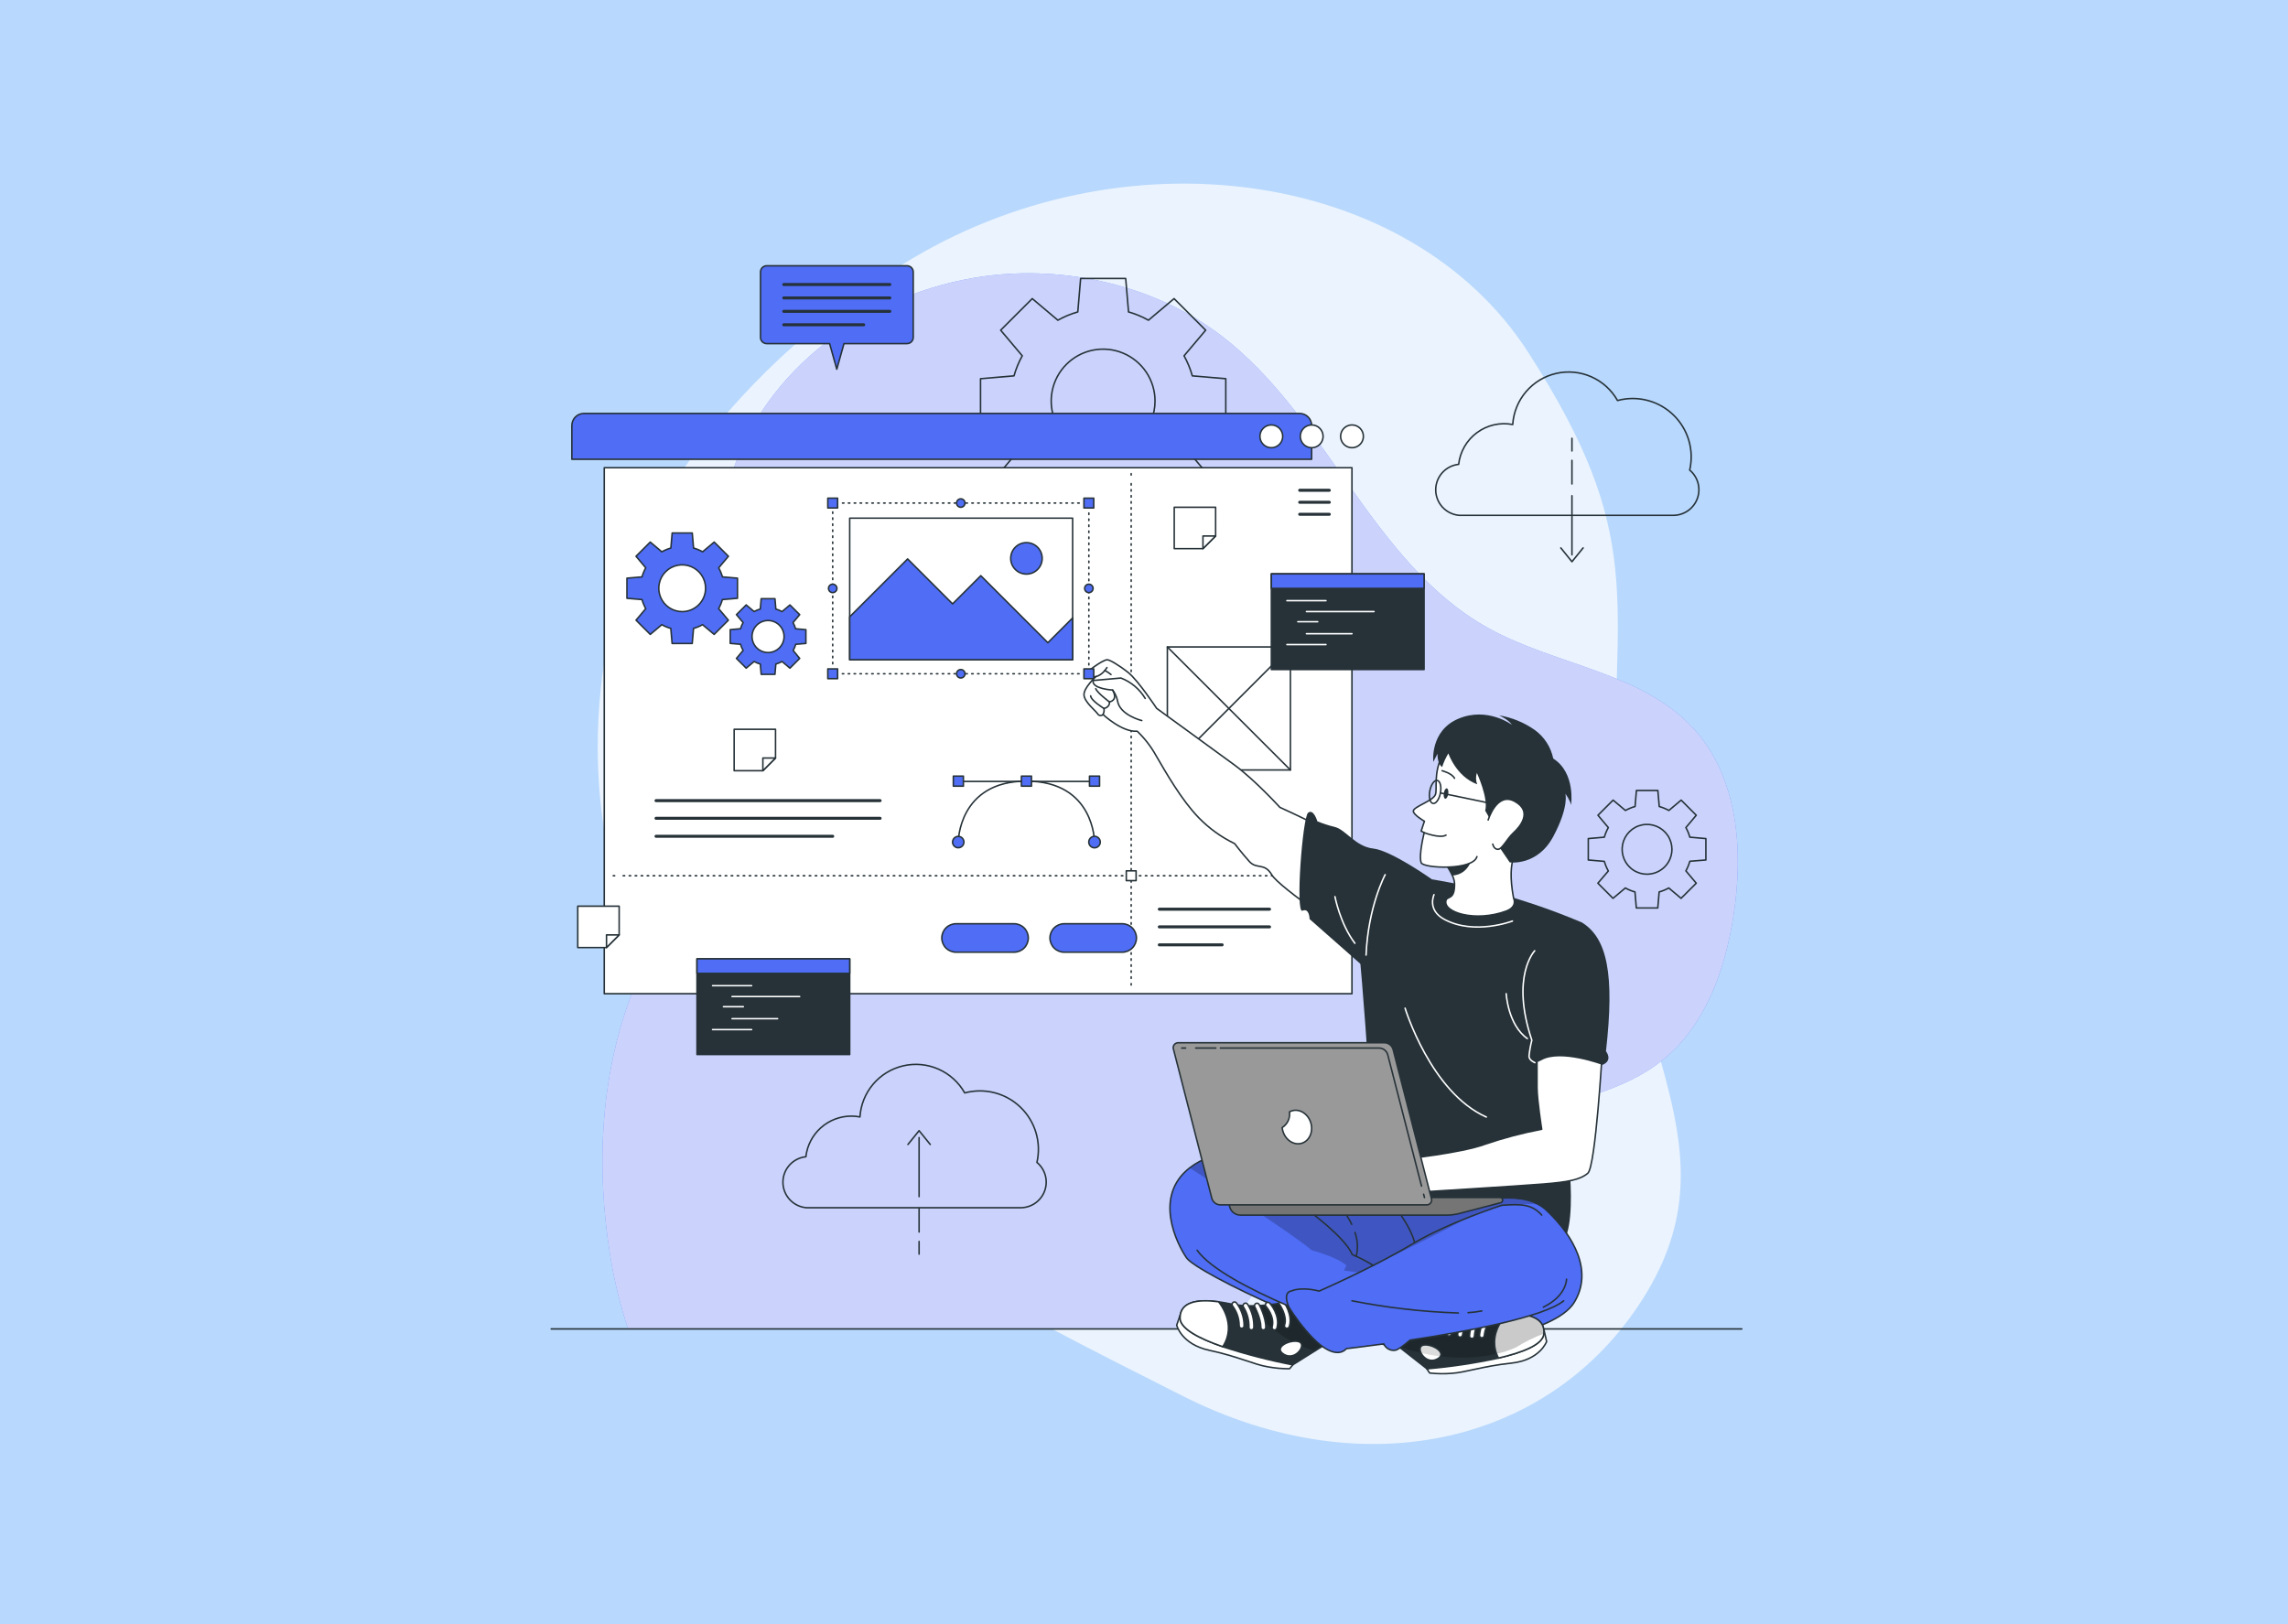<svg width="1521" height="1080" viewBox="0 0 1521 1080" fill="none" xmlns="http://www.w3.org/2000/svg">
<rect width="1521" height="1080" fill="#B8D8FD"/>
<path opacity="0.7" d="M415.523 383.134C415.523 383.134 362.775 519.358 436.903 656.528C511.032 793.698 663.716 866.162 785.92 928.125C908.125 990.088 1035.02 959.911 1095.32 858.424C1155.62 756.937 1072.92 684.492 1072.8 539.773C1072.69 395.054 1094.47 356.741 1016.04 234.48C937.621 112.219 745.375 85.144 599.993 175.828C454.612 266.512 415.523 383.134 415.523 383.134Z" fill="white"/>
<path d="M417.548 883.701H817.119C818.728 881.128 820.355 878.555 822.02 876.038C865.006 810.613 933.837 763.956 1009.01 742.066C1042.68 732.265 1079.16 726.438 1106.22 704.112C1134.07 681.162 1146.86 644.533 1152.38 608.869C1159.1 565.693 1155.47 517.277 1126.16 484.867C1091.74 446.819 1034.08 442.543 989.235 417.607C912.06 374.658 882.147 276.861 811.935 223.279C767.568 189.431 707.705 176.32 654.048 183.736C578.008 194.275 506.472 245.226 484.998 319.96C478.824 341.727 476.62 364.427 478.489 386.975C481.914 431.532 491.506 476.656 482.462 520.418C472.492 568.645 441.122 609.342 422.373 654.92C399.025 711.68 395.884 775.251 405.78 835.758C408.428 852.025 412.363 868.056 417.548 883.701Z" fill="#4F6DF5"/>
<path opacity="0.7" d="M417.548 883.701H817.119C818.728 881.128 820.355 878.555 822.02 876.038C865.006 810.613 933.837 763.956 1009.01 742.066C1042.68 732.265 1079.16 726.438 1106.22 704.112C1134.07 681.162 1146.86 644.533 1152.38 608.869C1159.1 565.693 1155.47 517.277 1126.16 484.867C1091.74 446.819 1034.08 442.543 989.235 417.607C912.06 374.658 882.147 276.861 811.935 223.279C767.568 189.431 707.705 176.32 654.048 183.736C578.008 194.275 506.472 245.226 484.998 319.96C478.824 341.727 476.62 364.427 478.489 386.975C481.914 431.532 491.506 476.656 482.462 520.418C472.492 568.645 441.122 609.342 422.373 654.92C399.025 711.68 395.884 775.251 405.78 835.758C408.428 852.025 412.363 868.056 417.548 883.701Z" fill="white"/>
<path d="M366.445 883.701H1157.91" stroke="#263238" stroke-linecap="round" stroke-linejoin="round"/>
<path d="M814.868 281.534V251.829L792.618 249.937C791.317 245.292 789.475 240.815 787.131 236.599L801.491 219.571L780.49 198.57L763.462 212.93C759.281 210.576 754.835 208.728 750.218 207.424L748.326 185.174H718.376L716.484 207.424C711.866 208.728 707.421 210.576 703.24 212.93L686.212 198.57L665.21 219.571L679.571 236.599C677.226 240.815 675.385 245.292 674.084 249.937L651.834 251.829V281.534L674.084 283.426C675.392 288.039 677.233 292.484 679.571 296.67L665.21 313.698L686.212 334.699L703.24 320.339C707.421 322.692 711.866 324.541 716.484 325.845L718.376 348.094H748.08L749.972 325.845C754.62 324.542 759.097 322.694 763.311 320.339L780.339 334.699L801.34 313.698L786.98 296.67C789.317 292.484 791.159 288.039 792.466 283.426L814.868 281.534ZM733.322 301.192C726.497 301.192 719.825 299.168 714.15 295.376C708.475 291.584 704.051 286.194 701.439 279.888C698.827 273.582 698.144 266.643 699.475 259.949C700.807 253.255 704.094 247.106 708.92 242.279C713.746 237.453 719.896 234.166 726.59 232.835C733.284 231.503 740.223 232.187 746.529 234.799C752.835 237.411 758.224 241.834 762.017 247.509C765.809 253.184 767.832 259.856 767.832 266.682C767.83 271.219 766.933 275.712 765.193 279.903C763.453 284.093 760.905 287.9 757.692 291.105C754.48 294.31 750.668 296.851 746.473 298.582C742.279 300.312 737.784 301.199 733.247 301.192H733.322Z" stroke="#263238" stroke-linecap="round" stroke-linejoin="round"/>
<path d="M1134.03 571.861V557.633L1123.36 556.706C1122.73 554.481 1121.85 552.335 1120.73 550.311L1127.62 542.119L1117.59 532.054L1109.41 538.94C1107.39 537.813 1105.25 536.93 1103.02 536.311L1102.09 525.64H1087.85L1086.94 536.311C1084.71 536.927 1082.56 537.81 1080.54 538.94L1072.35 532.054L1062.28 542.119L1069.17 550.311C1068.04 552.33 1067.15 554.477 1066.52 556.706L1055.85 557.633V571.861L1066.52 572.788C1067.15 575.017 1068.04 577.164 1069.17 579.183L1062.23 587.3L1072.29 597.365L1080.49 590.478C1082.5 591.609 1084.65 592.492 1086.88 593.108L1087.79 603.779H1102.04L1102.96 593.108C1105.19 592.489 1107.34 591.606 1109.36 590.478L1117.53 597.365L1127.62 587.3L1120.73 579.108C1121.85 577.084 1122.73 574.938 1123.36 572.713L1134.03 571.861ZM1094.92 581.321C1091.65 581.325 1088.44 580.357 1085.72 578.54C1082.99 576.724 1080.87 574.139 1079.61 571.115C1078.36 568.09 1078.03 564.761 1078.66 561.548C1079.3 558.335 1080.88 555.384 1083.19 553.067C1085.5 550.75 1088.45 549.171 1091.67 548.531C1094.88 547.89 1098.21 548.217 1101.23 549.47C1104.26 550.722 1106.85 552.844 1108.67 555.567C1110.49 558.29 1111.46 561.491 1111.46 564.766C1111.45 566.94 1111.02 569.092 1110.19 571.1C1109.36 573.108 1108.13 574.931 1106.6 576.467C1105.06 578.002 1103.23 579.22 1101.22 580.049C1099.21 580.879 1097.06 581.305 1094.88 581.302L1094.92 581.321Z" stroke="#263238" stroke-linecap="round" stroke-linejoin="round"/>
<path d="M1123.26 312.581C1124.77 306.043 1124.57 299.224 1122.66 292.79C1120.75 286.356 1117.2 280.527 1112.37 275.87C1107.54 271.213 1101.58 267.887 1095.08 266.217C1088.58 264.547 1081.76 264.59 1075.28 266.341C1071.34 259.342 1065.23 253.806 1057.88 250.558C1050.53 247.31 1042.33 246.524 1034.5 248.317C1026.67 250.111 1019.62 254.387 1014.42 260.509C1009.21 266.631 1006.13 274.271 1005.62 282.291C1001.5 281.503 997.264 281.575 993.175 282.503C989.086 283.43 985.233 285.193 981.858 287.68C978.482 290.167 975.657 293.325 973.56 296.956C971.463 300.587 970.139 304.612 969.671 308.779C965.454 309.222 961.554 311.223 958.735 314.391C955.915 317.558 954.379 321.663 954.426 325.903C954.473 330.143 956.101 334.213 958.991 337.317C961.88 340.42 965.824 342.334 970.05 342.683H1112.48C1115.97 342.658 1119.36 341.562 1122.21 339.543C1125.05 337.525 1127.21 334.682 1128.38 331.399C1129.56 328.115 1129.7 324.55 1128.78 321.184C1127.87 317.819 1125.94 314.816 1123.26 312.581Z" stroke="#263238" stroke-linecap="round" stroke-linejoin="round"/>
<path d="M1044.99 329.666V368.925" stroke="#263238" stroke-linecap="round" stroke-linejoin="round"/>
<path d="M1044.99 306.13V321.815" stroke="#263238" stroke-linecap="round" stroke-linejoin="round"/>
<path d="M1044.99 291.448V299.848" stroke="#263238" stroke-linecap="round" stroke-linejoin="round"/>
<path d="M1037.58 364.347L1044.99 373.523L1052.41 364.347" stroke="#263238" stroke-linecap="round" stroke-linejoin="round"/>
<path d="M689.315 773C690.821 766.46 690.608 759.641 688.696 753.208C686.785 746.775 683.239 740.946 678.406 736.29C673.573 731.634 667.616 728.309 661.116 726.639C654.616 724.968 647.794 725.01 641.315 726.759C637.371 719.755 631.269 714.214 623.918 710.964C616.566 707.713 608.361 706.928 600.526 708.724C592.692 710.52 585.649 714.802 580.448 720.931C575.247 727.059 572.168 734.706 571.67 742.728C569.799 742.37 567.899 742.186 565.994 742.179C558.509 742.174 551.285 744.926 545.701 749.909C540.116 754.893 536.564 761.76 535.722 769.197C531.505 769.639 527.604 771.638 524.783 774.803C521.962 777.969 520.423 782.073 520.468 786.313C520.513 790.553 522.138 794.624 525.026 797.729C527.914 800.834 531.856 802.75 536.082 803.102H678.644C682.127 803.065 685.514 801.96 688.35 799.938C691.186 797.915 693.333 795.072 694.502 791.791C695.672 788.51 695.807 784.949 694.889 781.589C693.972 778.229 692.046 775.231 689.371 773H689.315Z" stroke="#263238" stroke-linecap="round" stroke-linejoin="round"/>
<path d="M610.986 795.704V756.464" stroke="#263238" stroke-linecap="round" stroke-linejoin="round"/>
<path d="M610.986 819.259V803.556" stroke="#263238" stroke-linecap="round" stroke-linejoin="round"/>
<path d="M610.986 833.941V825.541" stroke="#263238" stroke-linecap="round" stroke-linejoin="round"/>
<path d="M618.403 761.042L610.986 751.866L603.569 761.042" stroke="#263238" stroke-linecap="round" stroke-linejoin="round"/>
<path d="M388.184 274.931H863.928C866.055 274.931 868.096 275.776 869.6 277.281C871.104 278.785 871.95 280.825 871.95 282.953V305.392H380.162V282.953C380.162 280.825 381.007 278.785 382.512 277.281C384.016 275.776 386.057 274.931 388.184 274.931Z" fill="#4F6DF5" stroke="#263238" stroke-linecap="round" stroke-linejoin="round"/>
<path d="M898.74 311.011H401.693V660.785H898.74V311.011Z" fill="white" stroke="#263238" stroke-linecap="round" stroke-linejoin="round"/>
<path d="M906.346 290.143C906.346 291.64 905.902 293.103 905.071 294.347C904.239 295.592 903.057 296.562 901.674 297.135C900.291 297.707 898.77 297.857 897.302 297.565C895.833 297.273 894.485 296.552 893.427 295.494C892.368 294.436 891.647 293.087 891.355 291.619C891.063 290.151 891.213 288.629 891.786 287.247C892.359 285.864 893.329 284.682 894.573 283.85C895.818 283.019 897.281 282.575 898.778 282.575C900.785 282.575 902.71 283.372 904.129 284.791C905.549 286.211 906.346 288.136 906.346 290.143Z" fill="white" stroke="#263238" stroke-linecap="round" stroke-linejoin="round"/>
<path d="M879.555 290.143C879.555 291.64 879.112 293.103 878.28 294.347C877.448 295.592 876.266 296.562 874.884 297.135C873.501 297.707 871.979 297.857 870.511 297.565C869.043 297.273 867.694 296.552 866.636 295.494C865.578 294.436 864.857 293.087 864.565 291.619C864.273 290.151 864.423 288.629 864.996 287.247C865.568 285.864 866.538 284.682 867.783 283.85C869.027 283.019 870.491 282.575 871.987 282.575C873.995 282.575 875.92 283.372 877.339 284.791C878.758 286.211 879.555 288.136 879.555 290.143Z" fill="white" stroke="#263238" stroke-linecap="round" stroke-linejoin="round"/>
<path d="M852.708 290.143C852.708 291.64 852.264 293.103 851.433 294.347C850.601 295.592 849.419 296.562 848.036 297.135C846.654 297.707 845.132 297.857 843.664 297.565C842.196 297.273 840.847 296.552 839.789 295.494C838.73 294.436 838.01 293.087 837.718 291.619C837.426 290.151 837.576 288.629 838.148 287.247C838.721 285.864 839.691 284.682 840.936 283.85C842.18 283.019 843.643 282.575 845.14 282.575C847.147 282.575 849.072 283.372 850.492 284.791C851.911 286.211 852.708 288.136 852.708 290.143Z" fill="white" stroke="#263238" stroke-linecap="round" stroke-linejoin="round"/>
<path d="M883.68 326.015H864.003" stroke="#263238" stroke-width="2" stroke-linecap="round" stroke-linejoin="round"/>
<path d="M883.68 333.999H864.003" stroke="#263238" stroke-width="2" stroke-linecap="round" stroke-linejoin="round"/>
<path d="M883.68 341.983H864.003" stroke="#263238" stroke-width="2" stroke-linecap="round" stroke-linejoin="round"/>
<path d="M436.108 532.394H585.066" stroke="#263238" stroke-width="2" stroke-linecap="round" stroke-linejoin="round"/>
<path d="M436.108 544.144H585.066" stroke="#263238" stroke-width="2" stroke-linecap="round" stroke-linejoin="round"/>
<path d="M436.108 556.101H553.564" stroke="#263238" stroke-width="2" stroke-linecap="round" stroke-linejoin="round"/>
<path d="M751.978 314.947V315.893" stroke="#263238" stroke-linecap="round" stroke-linejoin="round"/>
<path d="M751.978 321.569V651.212" stroke="#263238" stroke-linecap="round" stroke-linejoin="round" stroke-dasharray="1 3"/>
<path d="M751.978 654.05V654.996" stroke="#263238" stroke-linecap="round" stroke-linejoin="round"/>
<path d="M407.672 582.343H408.618" stroke="#263238" stroke-linecap="round" stroke-linejoin="round"/>
<path d="M414.275 582.343H887.351" stroke="#263238" stroke-linecap="round" stroke-linejoin="round" stroke-dasharray="1 2.99"/>
<path d="M890.188 582.343H891.134" stroke="#263238" stroke-linecap="round" stroke-linejoin="round"/>
<path d="M755.251 579.07H748.724V585.597H755.251V579.07Z" fill="white" stroke="#263238" stroke-linecap="round" stroke-linejoin="round"/>
<path d="M725.925 519.642H638.78" stroke="#263238" stroke-linecap="round" stroke-linejoin="round"/>
<path d="M727.609 559.942C727.609 559.942 727.609 519.434 682.352 519.434C637.096 519.434 637.02 559.942 637.02 559.942" stroke="#263238" stroke-linecap="round" stroke-linejoin="round"/>
<path d="M727.609 563.764C729.72 563.764 731.431 562.052 731.431 559.942C731.431 557.831 729.72 556.12 727.609 556.12C725.498 556.12 723.787 557.831 723.787 559.942C723.787 562.052 725.498 563.764 727.609 563.764Z" fill="#4F6DF5" stroke="#263238" stroke-linecap="round" stroke-linejoin="round"/>
<path d="M633.236 559.942C633.236 559.193 633.458 558.462 633.874 557.839C634.289 557.217 634.88 556.732 635.572 556.446C636.263 556.159 637.024 556.084 637.758 556.23C638.492 556.376 639.166 556.737 639.696 557.266C640.225 557.795 640.585 558.469 640.731 559.203C640.877 559.938 640.802 560.698 640.516 561.39C640.229 562.081 639.744 562.672 639.122 563.088C638.5 563.504 637.768 563.726 637.02 563.726C636.016 563.726 635.054 563.327 634.344 562.617C633.635 561.908 633.236 560.945 633.236 559.942Z" fill="#4F6DF5" stroke="#263238" stroke-linecap="round" stroke-linejoin="round"/>
<path d="M724.26 522.783H730.958V516.085H724.26V522.783Z" fill="#4F6DF5" stroke="#263238" stroke-linecap="round" stroke-linejoin="round"/>
<path d="M679.004 522.783H685.701V516.085H679.004V522.783Z" fill="#4F6DF5" stroke="#263238" stroke-linecap="round" stroke-linejoin="round"/>
<path d="M633.747 522.783H640.444V516.085H633.747V522.783Z" fill="#4F6DF5" stroke="#263238" stroke-linecap="round" stroke-linejoin="round"/>
<path d="M490.258 397.854V384.459L480.249 383.607C479.655 381.514 478.823 379.495 477.771 377.591L484.241 369.909L474.781 360.449L467.081 366.92C465.183 365.853 463.163 365.021 461.064 364.441L460.194 354.414H446.836L445.966 364.441C443.873 365.019 441.858 365.851 439.968 366.92L432.268 360.449L422.808 369.909L429.279 377.591C428.218 379.492 427.386 381.511 426.8 383.607L416.772 384.459V397.854L426.8 398.706C427.389 400.801 428.221 402.82 429.279 404.722L422.808 412.404L432.268 421.864L439.968 415.393C441.847 416.459 443.848 417.291 445.928 417.871L446.799 427.899H460.175L461.045 417.871C463.137 417.29 465.151 416.458 467.043 415.393L474.743 421.864L484.203 412.404L477.733 404.722C478.782 402.816 479.614 400.798 480.211 398.706L490.258 397.854ZM453.496 406.709C450.42 406.709 447.413 405.797 444.856 404.088C442.298 402.379 440.305 399.95 439.128 397.108C437.951 394.266 437.643 391.139 438.243 388.122C438.843 385.106 440.324 382.334 442.499 380.159C444.674 377.984 447.445 376.503 450.462 375.903C453.479 375.303 456.606 375.611 459.448 376.788C462.29 377.965 464.718 379.959 466.427 382.516C468.136 385.074 469.048 388.081 469.048 391.156C469.048 395.281 467.41 399.237 464.493 402.154C461.577 405.07 457.621 406.709 453.496 406.709Z" fill="#4F6DF5" stroke="#263238" stroke-linecap="round" stroke-linejoin="round"/>
<path d="M535.741 427.861V418.704L528.873 418.099C528.478 416.668 527.913 415.289 527.19 413.993L531.617 408.733L525.127 402.262L519.868 406.69C518.568 405.968 517.191 405.397 515.762 404.987L515.175 398.1H506.018L505.413 404.968C503.984 405.378 502.606 405.949 501.307 406.671L496.047 402.244L489.558 408.714L494.004 413.974C493.266 415.266 492.694 416.645 492.301 418.08L485.433 418.685V427.842L492.301 428.429C492.691 429.865 493.263 431.244 494.004 432.534L489.558 437.832L496.047 444.303L501.307 439.875C502.606 440.597 503.984 441.168 505.413 441.578L506.018 448.427H515.175L515.762 441.578C517.191 441.168 518.568 440.597 519.868 439.875L525.127 444.303L531.617 437.832L527.284 432.553C528.011 431.259 528.576 429.88 528.968 428.448L535.741 427.861ZM510.597 433.916C508.488 433.919 506.426 433.297 504.672 432.128C502.917 430.959 501.549 429.296 500.74 427.349C499.932 425.402 499.719 423.258 500.13 421.19C500.54 419.122 501.555 417.222 503.046 415.732C504.537 414.241 506.436 413.226 508.504 412.815C510.572 412.405 512.716 412.618 514.663 413.426C516.61 414.235 518.273 415.603 519.442 417.358C520.611 419.112 521.233 421.174 521.23 423.283C521.225 426.101 520.103 428.803 518.11 430.796C516.117 432.789 513.415 433.911 510.597 433.916Z" fill="#4F6DF5" stroke="#263238" stroke-linecap="round" stroke-linejoin="round"/>
<path d="M770.671 604.593H843.948" stroke="#263238" stroke-width="2" stroke-linecap="round" stroke-linejoin="round"/>
<path d="M770.671 616.342H843.948" stroke="#263238" stroke-width="2" stroke-linecap="round" stroke-linejoin="round"/>
<path d="M770.671 628.3H812.446" stroke="#263238" stroke-width="2" stroke-linecap="round" stroke-linejoin="round"/>
<path d="M674.122 633.181H635.544C633.036 633.181 630.629 632.185 628.855 630.41C627.081 628.636 626.084 626.23 626.084 623.721C626.084 621.212 627.081 618.806 628.855 617.032C630.629 615.258 633.036 614.261 635.544 614.261H674.122C676.631 614.261 679.037 615.258 680.812 617.032C682.586 618.806 683.582 621.212 683.582 623.721C683.582 626.23 682.586 628.636 680.812 630.41C679.037 632.185 676.631 633.181 674.122 633.181Z" fill="#4F6DF5" stroke="#263238" stroke-linecap="round" stroke-linejoin="round"/>
<path d="M746.018 633.181H707.44C704.932 633.181 702.525 632.185 700.751 630.41C698.977 628.636 697.98 626.23 697.98 623.721C697.98 621.212 698.977 618.806 700.751 617.032C702.525 615.258 704.932 614.261 707.44 614.261H746.018C748.527 614.261 750.933 615.258 752.708 617.032C754.482 618.806 755.478 621.212 755.478 623.721C755.478 626.23 754.482 628.636 752.708 630.41C750.933 632.185 748.527 633.181 746.018 633.181Z" fill="#4F6DF5" stroke="#263238" stroke-linecap="round" stroke-linejoin="round"/>
<path d="M857.835 430.207H776.025V512.017H857.835V430.207Z" fill="white" stroke="#263238" stroke-linecap="round" stroke-linejoin="round"/>
<path d="M776.025 430.207L857.835 512.017" stroke="#263238" stroke-linecap="round" stroke-linejoin="round"/>
<path d="M857.835 430.207L776.025 512.017" stroke="#263238" stroke-linecap="round" stroke-linejoin="round"/>
<path d="M808.114 337.329V356.419L799.694 364.839H780.604V337.329H808.114Z" fill="white" stroke="#263238" stroke-linecap="round" stroke-linejoin="round"/>
<path d="M808.114 356.419L799.694 364.839V356.419H808.114Z" fill="white" stroke="#263238" stroke-linecap="round" stroke-linejoin="round"/>
<path d="M515.554 484.962V504.052L507.134 512.491H488.044V484.962H515.554Z" fill="white" stroke="#263238" stroke-linecap="round" stroke-linejoin="round"/>
<path d="M515.554 504.052L507.134 512.49V504.052H515.554Z" fill="white" stroke="#263238" stroke-linecap="round" stroke-linejoin="round"/>
<path d="M411.607 602.587V621.678L403.188 630.097H384.079V602.587H411.607Z" fill="white" stroke="#263238" stroke-linecap="round" stroke-linejoin="round"/>
<path d="M411.607 621.678L403.188 630.097V621.678H411.607Z" fill="white" stroke="#263238" stroke-linecap="round" stroke-linejoin="round"/>
<path d="M946.684 381.602H845.159V445.23H946.684V381.602Z" fill="#263238" stroke="#263238" stroke-linecap="round" stroke-linejoin="round"/>
<path d="M946.684 381.602H845.159V391.27H946.684V381.602Z" fill="#4F6DF5" stroke="#263238" stroke-linecap="round" stroke-linejoin="round"/>
<path d="M855.508 399.425H881.467" stroke="white" stroke-linecap="round" stroke-linejoin="round"/>
<path d="M868.487 406.671H913.403" stroke="white" stroke-linecap="round" stroke-linejoin="round"/>
<path d="M862.754 413.425H875.979" stroke="white" stroke-linecap="round" stroke-linejoin="round"/>
<path d="M868.487 421.391H898.74" stroke="white" stroke-linecap="round" stroke-linejoin="round"/>
<path d="M855.508 428.618H881.467" stroke="white" stroke-linecap="round" stroke-linejoin="round"/>
<path d="M564.859 637.608H463.334V701.236H564.859V637.608Z" fill="#263238" stroke="#263238" stroke-linecap="round" stroke-linejoin="round"/>
<path d="M564.859 637.608H463.334V647.277H564.859V637.608Z" fill="#4F6DF5" stroke="#263238" stroke-linecap="round" stroke-linejoin="round"/>
<path d="M473.703 655.45H499.642" stroke="white" stroke-linecap="round" stroke-linejoin="round"/>
<path d="M486.663 662.677H531.579" stroke="white" stroke-linecap="round" stroke-linejoin="round"/>
<path d="M480.93 669.432H494.155" stroke="white" stroke-linecap="round" stroke-linejoin="round"/>
<path d="M486.663 677.397H516.916" stroke="white" stroke-linecap="round" stroke-linejoin="round"/>
<path d="M473.703 684.644H499.642" stroke="white" stroke-linecap="round" stroke-linejoin="round"/>
<path d="M602.964 176.736H509.689C508.596 176.741 507.55 177.177 506.778 177.95C506.005 178.722 505.569 179.768 505.564 180.861V224.377C505.569 225.467 506.006 226.512 506.779 227.281C507.552 228.05 508.598 228.482 509.689 228.482H551.502L556.27 245.51L561.056 228.482H602.964C604.055 228.482 605.101 228.05 605.874 227.281C606.647 226.512 607.084 225.467 607.089 224.377V180.861C607.084 179.768 606.648 178.722 605.875 177.95C605.103 177.177 604.056 176.741 602.964 176.736Z" fill="#4F6DF5" stroke="#263238" stroke-linecap="round" stroke-linejoin="round"/>
<path d="M521.041 189.186H591.518" stroke="#263238" stroke-width="2" stroke-linecap="round" stroke-linejoin="round"/>
<path d="M521.041 198.116H591.518" stroke="#263238" stroke-width="2" stroke-linecap="round" stroke-linejoin="round"/>
<path d="M521.041 207.046H591.518" stroke="#263238" stroke-width="2" stroke-linecap="round" stroke-linejoin="round"/>
<path d="M521.041 215.976H574.149" stroke="#263238" stroke-width="2" stroke-linecap="round" stroke-linejoin="round"/>
<path d="M755.97 486.229C745.961 487.081 733.266 475.123 733.266 475.123C733.023 475.375 732.724 475.566 732.394 475.682C732.064 475.798 731.711 475.835 731.364 475.791C731.017 475.747 730.685 475.623 730.395 475.428C730.104 475.233 729.863 474.973 729.69 474.669C728.063 472.323 721.006 466.893 720.609 462.201C720.211 457.509 728.536 449.903 728.536 449.903C722.122 451.644 721.441 447.879 721.441 447.879C721.441 447.879 732.244 438.967 736.028 438.721C737.504 438.627 743.937 442.335 750.162 447.33C756.67 452.571 768.892 471.018 768.892 471.018C768.892 471.018 810.233 501.044 820.676 508.725C834.469 518.866 850.816 536.859 850.816 536.859C850.816 536.859 905.684 561.607 920.82 575.21L900.349 623.683C900.349 623.683 850.456 590.252 845.481 581.775C840.505 573.299 835.51 578.389 830.515 572.845C825.52 567.302 820.733 560.963 820.733 560.963C811.85 556.674 803.787 550.859 796.913 543.784C785.258 531.808 774.985 513.512 768.533 502.501C765.193 496.472 760.957 490.986 755.97 486.229Z" fill="white" stroke="#263238" stroke-linecap="round" stroke-linejoin="round"/>
<path d="M759.016 479.153C759.016 479.153 744.126 475.54 742.839 465.72C742.271 463.231 741.181 460.89 739.642 458.852C739.642 458.852 725.754 458.171 726.625 452.514L745.166 450.868C751.916 453.461 757.599 458.245 761.305 464.452" fill="white"/>
<path d="M759.016 479.153C759.016 479.153 744.126 475.54 742.839 465.72C742.271 463.231 741.181 460.89 739.642 458.852C739.642 458.852 725.754 458.171 726.625 452.514L745.166 450.868C751.916 453.461 757.599 458.245 761.305 464.452" stroke="#263238" stroke-linecap="round" stroke-linejoin="round"/>
<path d="M733.247 475.123C733.908 473.897 734.128 472.481 733.871 471.112C733.871 471.112 737.958 470.355 737.504 466.742C737.504 466.742 743.558 466.004 739.642 458.852" stroke="#263238" stroke-linecap="round" stroke-linejoin="round"/>
<path d="M737.504 466.742C737.504 466.742 729.35 460.706 728.441 457.944" stroke="#263238" stroke-linecap="round" stroke-linejoin="round"/>
<path d="M733.871 471.112C733.871 471.112 725.187 465.815 725.036 462.731" stroke="#263238" stroke-linecap="round" stroke-linejoin="round"/>
<path d="M735.858 443.905C735.858 443.905 733.096 448.862 728.517 449.903" stroke="#263238" stroke-linecap="round" stroke-linejoin="round"/>
<path d="M734.477 445.835C735.928 446.594 737.298 447.5 738.563 448.541" stroke="#263238" stroke-linecap="round" stroke-linejoin="round"/>
<path d="M1051.59 613.41C1030.19 604.349 1008.1 596.973 985.545 591.349C952.322 583.573 898.513 576.629 898.513 576.629C898.513 576.629 913.309 727.611 909.411 736.692C905.514 745.774 882.128 776.273 882.128 776.273C882.128 776.273 1008.68 825.616 1030.75 829.817C1052.81 834.017 1041.3 757.448 1041.3 757.448C1041.3 757.448 1064.61 660.123 1051.59 613.41Z" fill="#263238"/>
<path d="M1006.17 597.195C1006.17 597.195 1009.18 602.871 1001.27 605.842C980.777 613.41 958.944 606.731 961.271 598.709C962.16 595.644 967.231 598.709 966.947 587.357C966.807 585.607 966.339 583.9 965.566 582.324C964.12 579.254 962.377 576.333 960.363 573.602C958.176 570.563 955.833 567.639 953.343 564.842C953.343 564.842 985.867 544.03 1009.99 564.842C1009.95 564.747 1000.98 569.288 1006.17 597.195Z" fill="white" stroke="#263238" stroke-linecap="round" stroke-linejoin="round"/>
<path d="M1046.47 866.105C1033.66 886.917 968.668 896.774 933.193 895.847C897.718 894.92 795.645 846.655 788.72 836.363C782.306 826.903 766.546 795.552 790.839 776.613C792.9 775.022 795.09 773.605 797.386 772.375C814.016 763.369 924.623 791.768 924.623 791.768C924.623 791.768 931.472 787.436 933.988 787.757C941.707 788.741 947.232 794.985 962.822 799.431C973.739 802.553 1003.54 790.557 1022.57 800.869C1024.68 801.998 1026.63 803.412 1028.36 805.069C1046.15 822.059 1059.26 845.236 1046.47 866.105Z" fill="#4F6DF5"/>
<mask id="mask0_390_120" style="mask-type:luminance" maskUnits="userSpaceOnUse" x="777" y="770" width="275" height="126">
<path d="M1046.47 866.105C1033.66 886.917 968.668 896.774 933.193 895.847C897.718 894.92 795.645 846.655 788.72 836.363C782.306 826.903 766.546 795.552 790.839 776.613C792.9 775.022 795.09 773.605 797.386 772.375C814.016 763.369 924.623 791.768 924.623 791.768C924.623 791.768 931.472 787.436 933.988 787.757C941.707 788.741 947.232 794.985 962.822 799.431C973.739 802.553 1003.54 790.557 1022.57 800.869C1024.68 801.998 1026.63 803.412 1028.36 805.069C1046.15 822.059 1059.26 845.236 1046.47 866.105Z" fill="white"/>
</mask>
<g mask="url(#mask0_390_120)">
<path opacity="0.3" d="M1022.57 800.869C1003.07 799.563 985.678 803.65 973.531 810.821C959.133 819.335 891.134 852.085 891.134 852.085C891.286 848.566 895.07 841.471 895.07 841.471C888.675 835.795 871.949 831.349 871.949 831.349C858.989 820.281 807.621 787.265 790.839 776.613C792.9 775.022 795.09 773.605 797.386 772.375C814.016 763.369 924.623 791.768 924.623 791.768C924.623 791.768 931.472 787.436 933.988 787.757C941.707 788.741 947.232 794.985 962.822 799.431C973.796 802.553 1003.54 790.557 1022.57 800.869Z" fill="black" fill-opacity="0.7"/>
</g>
<path d="M1046.47 866.105C1033.66 886.917 968.668 896.774 933.193 895.847C897.718 894.92 795.645 846.655 788.72 836.363C782.306 826.903 766.546 795.552 790.839 776.613C792.9 775.022 795.09 773.605 797.386 772.375C814.016 763.369 924.623 791.768 924.623 791.768C924.623 791.768 931.472 787.436 933.988 787.757C941.707 788.741 947.232 794.985 962.822 799.431C973.739 802.553 1003.54 790.557 1022.57 800.869C1024.68 801.998 1026.63 803.412 1028.36 805.069C1046.15 822.059 1059.26 845.236 1046.47 866.105Z" stroke="#263238" stroke-linecap="round" stroke-linejoin="round"/>
<path d="M1026.53 884.949L1028.15 892.082C1028.15 892.082 1023.8 904.418 1004.67 906.443C985.545 908.467 974.212 912.686 964.941 913.235C960.095 913.617 955.224 913.541 950.392 913.008L948.5 910.208L1026.53 884.949Z" fill="white" stroke="#263238" stroke-linecap="round" stroke-linejoin="round"/>
<path d="M915.446 884.193L948.594 910.208C964.571 908.842 980.445 906.466 996.121 903.094C1011.82 899.461 1025.54 894.258 1026.28 887.106C1027.43 876.246 1015.82 873.276 1002.02 873.692C999.451 873.692 996.802 873.957 994.135 874.222C972.055 876.587 943.978 864.402 943.978 864.402L915.446 884.193Z" fill="#263238"/>
<mask id="mask1_390_120" style="mask-type:luminance" maskUnits="userSpaceOnUse" x="915" y="864" width="112" height="47">
<path d="M915.446 884.193L948.594 910.208C964.571 908.842 980.445 906.466 996.121 903.094C1011.82 899.461 1025.54 894.258 1026.28 887.106C1027.43 876.246 1015.82 873.276 1002.02 873.692C999.451 873.692 996.802 873.957 994.135 874.222C972.055 876.587 943.978 864.402 943.978 864.402L915.446 884.193Z" fill="white"/>
</mask>
<g mask="url(#mask1_390_120)">
<path opacity="0.3" d="M1026.3 886.842C1019.86 889.235 1013.69 892.278 1007.87 895.923C1007.87 895.923 977.088 911.759 929.769 895.45L915.446 884.193L943.978 864.384C943.978 864.384 972.036 876.587 994.135 874.203C996.802 873.919 999.451 873.73 1002.02 873.673C1015.72 873.257 1027.24 876.171 1026.3 886.842Z" fill="black" fill-opacity="0.7"/>
</g>
<path d="M915.446 884.193L948.594 910.208C964.571 908.842 980.445 906.466 996.121 903.094C1011.82 899.461 1025.54 894.258 1026.28 887.106C1027.43 876.246 1015.82 873.276 1002.02 873.692C999.451 873.692 996.802 873.957 994.135 874.222C972.055 876.587 943.978 864.402 943.978 864.402L915.446 884.193Z" stroke="#263238" stroke-linecap="round" stroke-linejoin="round"/>
<path d="M946.343 894.447C940.364 895.412 946.93 907.691 955.027 903.907C963.125 900.123 952.322 893.464 946.343 894.447Z" fill="white"/>
<mask id="mask2_390_120" style="mask-type:luminance" maskUnits="userSpaceOnUse" x="944" y="894" width="14" height="11">
<path d="M946.343 894.447C940.364 895.412 946.93 907.691 955.027 903.907C963.125 900.123 952.322 893.464 946.343 894.447Z" fill="white"/>
</mask>
<g mask="url(#mask2_390_120)">
<path opacity="0.2" d="M957.562 901.959C953.232 901.431 948.931 900.679 944.678 899.707C943.543 897.304 943.807 894.845 946.343 894.447C951.357 893.615 959.795 898.25 957.562 901.959Z" fill="black" fill-opacity="0.7"/>
</g>
<path d="M946.343 894.447C940.364 895.412 946.93 907.691 955.027 903.907C963.125 900.123 952.322 893.464 946.343 894.447Z" stroke="#263238" stroke-linecap="round" stroke-linejoin="round"/>
<path d="M996.122 903.075C1011.83 899.442 1025.54 894.239 1026.28 887.087C1027.43 876.227 1015.82 873.257 1002.02 873.673C1001.42 874.26 988.043 887.182 996.122 903.075Z" fill="white"/>
<mask id="mask3_390_120" style="mask-type:luminance" maskUnits="userSpaceOnUse" x="993" y="873" width="34" height="31">
<path d="M996.122 903.075C1011.83 899.442 1025.54 894.239 1026.28 887.087C1027.43 876.227 1015.82 873.257 1002.02 873.673C1001.42 874.26 988.043 887.182 996.122 903.075Z" fill="white"/>
</mask>
<g mask="url(#mask3_390_120)">
<path opacity="0.3" d="M1026.3 886.841C1019.86 889.235 1013.69 892.278 1007.87 895.923C1003.72 897.84 999.377 899.293 994.911 900.256C989.613 885.687 1001.46 874.222 1002.02 873.673C1015.72 873.257 1027.24 876.17 1026.3 886.841Z" fill="black" fill-opacity="0.7"/>
</g>
<path d="M996.122 903.075C1011.83 899.442 1025.54 894.239 1026.28 887.087C1027.43 876.227 1015.82 873.257 1002.02 873.673C1001.42 874.26 988.043 887.182 996.122 903.075Z" stroke="#263238" stroke-linecap="round" stroke-linejoin="round"/>
<path d="M984.921 889.585H985.015C985.231 889.595 985.446 889.562 985.648 889.489C985.851 889.415 986.037 889.302 986.195 889.156C986.354 889.01 986.481 888.834 986.571 888.638C986.661 888.442 986.711 888.23 986.718 888.015C987.254 883.366 989.24 879.003 992.394 875.546C992.546 875.395 992.667 875.215 992.75 875.017C992.832 874.819 992.874 874.607 992.874 874.392C992.874 874.178 992.832 873.965 992.75 873.767C992.667 873.569 992.546 873.389 992.394 873.238C992.086 872.935 991.672 872.766 991.24 872.766C990.808 872.766 990.394 872.935 990.086 873.238C986.376 877.262 984.072 882.38 983.521 887.825C983.483 888.242 983.607 888.658 983.868 888.986C984.129 889.314 984.506 889.528 984.921 889.585Z" fill="white" stroke="#263238" stroke-linecap="round" stroke-linejoin="round"/>
<path d="M978.355 890.02H978.488C978.703 890.025 978.917 889.987 979.118 889.909C979.318 889.831 979.501 889.713 979.656 889.564C979.811 889.414 979.935 889.235 980.02 889.038C980.105 888.84 980.15 888.627 980.153 888.412C980.528 883.687 982.278 879.176 985.186 875.433C985.345 875.27 985.468 875.075 985.548 874.862C985.628 874.648 985.663 874.42 985.65 874.193C985.638 873.965 985.578 873.742 985.475 873.539C985.372 873.336 985.228 873.156 985.051 873.011C984.875 872.867 984.671 872.76 984.451 872.699C984.232 872.637 984.002 872.622 983.776 872.654C983.55 872.686 983.334 872.764 983.14 872.885C982.946 873.005 982.779 873.164 982.65 873.352C979.273 877.658 977.263 882.877 976.88 888.336C976.863 888.752 977.007 889.159 977.282 889.472C977.556 889.786 977.941 889.982 978.355 890.02Z" fill="white" stroke="#263238" stroke-linecap="round" stroke-linejoin="round"/>
<path d="M970.504 889.15C970.718 889.17 970.933 889.149 971.139 889.086C971.344 889.023 971.535 888.92 971.701 888.782C971.866 888.645 972.002 888.476 972.102 888.286C972.202 888.096 972.263 887.888 972.282 887.674C972.793 881.998 977.674 874.562 977.731 874.43C977.971 874.065 978.057 873.62 977.972 873.192C977.887 872.764 977.638 872.386 977.277 872.14C976.915 871.902 976.474 871.816 976.049 871.901C975.624 871.986 975.249 872.235 975.007 872.595C974.78 872.916 969.596 880.711 969.009 887.295C968.98 887.516 968.996 887.74 969.057 887.955C969.117 888.169 969.22 888.369 969.36 888.542C969.499 888.716 969.673 888.859 969.869 888.963C970.066 889.068 970.282 889.131 970.504 889.15Z" fill="white" stroke="#263238" stroke-linecap="round" stroke-linejoin="round"/>
<path d="M963.087 888.374C963.232 888.392 963.378 888.392 963.522 888.374C963.736 888.339 963.94 888.263 964.123 888.149C964.307 888.035 964.465 887.885 964.591 887.709C964.716 887.533 964.804 887.334 964.851 887.123C964.899 886.912 964.904 886.694 964.866 886.482C963.712 879.519 970.182 873.559 970.239 873.503C970.453 873.2 970.559 872.834 970.539 872.464C970.519 872.094 970.375 871.741 970.13 871.463C969.885 871.185 969.553 870.998 969.188 870.932C968.823 870.866 968.447 870.925 968.12 871.1C967.798 871.384 960.249 878.308 961.706 887.068C961.776 887.401 961.945 887.704 962.192 887.937C962.439 888.171 962.751 888.323 963.087 888.374Z" fill="white" stroke="#263238" stroke-linecap="round" stroke-linejoin="round"/>
<path d="M955.027 886.425C955.202 886.454 955.381 886.454 955.557 886.425C955.964 886.326 956.318 886.075 956.547 885.723C956.775 885.372 956.861 884.946 956.787 884.533C955.368 878.327 961.479 871.289 961.554 871.289C961.838 870.962 961.981 870.536 961.953 870.104C961.924 869.672 961.727 869.269 961.403 868.981C961.243 868.837 961.057 868.726 960.854 868.655C960.651 868.584 960.436 868.554 960.221 868.566C960.007 868.578 959.797 868.633 959.603 868.727C959.41 868.821 959.237 868.952 959.095 869.113C958.792 869.454 951.792 877.457 953.589 885.328C953.693 885.633 953.886 885.899 954.141 886.095C954.397 886.29 954.706 886.405 955.027 886.425Z" fill="white" stroke="#263238" stroke-linecap="round" stroke-linejoin="round"/>
<path d="M784.596 874.279L782.231 881.203C782.231 881.203 785.258 893.936 804.065 897.948C822.871 901.959 833.693 907.408 842.775 908.883C847.555 909.763 852.407 910.194 857.268 910.17L859.443 907.578L784.596 874.279Z" fill="white" stroke="#263238" stroke-linecap="round" stroke-linejoin="round"/>
<path d="M895.07 885.195L859.387 907.578C843.64 904.544 828.101 900.519 812.862 895.526C797.632 890.266 784.482 883.644 784.482 876.454C784.482 865.519 796.345 863.797 810.024 865.651C812.579 865.992 815.19 866.465 817.819 867.013C839.521 871.686 868.714 862.51 868.714 862.51L895.07 885.195Z" fill="#263238"/>
<mask id="mask4_390_120" style="mask-type:luminance" maskUnits="userSpaceOnUse" x="784" y="862" width="112" height="46">
<path d="M895.07 885.195L859.387 907.578C843.64 904.544 828.101 900.519 812.862 895.526C797.632 890.266 784.482 883.644 784.482 876.454C784.482 865.519 796.345 863.797 810.024 865.651C812.579 865.992 815.19 866.465 817.819 867.013C839.521 871.686 868.714 862.51 868.714 862.51L895.07 885.195Z" fill="white"/>
</mask>
<g mask="url(#mask4_390_120)">
<path opacity="0.3" d="M895.07 885.195L874.088 898.439C857.073 893.155 842.153 882.65 831.442 868.413C844.09 868.135 856.644 866.169 868.771 862.567L895.07 885.195Z" fill="black" fill-opacity="0.7"/>
</g>
<path d="M895.07 885.195L859.387 907.578C843.64 904.544 828.101 900.519 812.862 895.526C797.632 890.266 784.482 883.644 784.482 876.454C784.482 865.519 796.345 863.797 810.024 865.651C812.579 865.992 815.19 866.465 817.819 867.013C839.521 871.686 868.714 862.51 868.714 862.51L895.07 885.195Z" stroke="#263238" stroke-linecap="round" stroke-linejoin="round"/>
<path d="M812.862 895.507C797.632 890.247 784.482 883.625 784.482 876.435C784.482 865.5 796.345 863.778 810.024 865.632C810.63 866.275 822.568 880.56 812.862 895.507Z" fill="white" stroke="#263238" stroke-linecap="round" stroke-linejoin="round"/>
<path d="M825.425 883.266H825.331C824.896 883.236 824.49 883.038 824.199 882.712C823.909 882.387 823.758 881.961 823.779 881.525C823.749 876.855 822.246 872.313 819.484 868.546C819.324 868.381 819.199 868.183 819.12 867.967C819.04 867.75 819.007 867.519 819.022 867.289C819.037 867.059 819.101 866.835 819.209 866.631C819.316 866.427 819.466 866.247 819.647 866.105C819.828 865.962 820.037 865.859 820.261 865.803C820.485 865.746 820.718 865.737 820.945 865.776C821.172 865.816 821.389 865.902 821.58 866.031C821.772 866.159 821.935 866.326 822.058 866.521C825.322 870.89 827.076 876.204 827.052 881.657C827.047 882.086 826.874 882.495 826.569 882.796C826.265 883.097 825.854 883.266 825.425 883.266Z" fill="white" stroke="#263238" stroke-linecap="round" stroke-linejoin="round"/>
<path d="M831.896 884.344H831.745C831.311 884.305 830.91 884.097 830.63 883.763C830.35 883.43 830.213 882.999 830.25 882.565C830.384 877.837 829.128 873.172 826.636 869.151C826.512 868.972 826.424 868.771 826.378 868.558C826.331 868.345 826.328 868.125 826.366 867.911C826.405 867.696 826.485 867.492 826.603 867.309C826.721 867.125 826.873 866.967 827.052 866.843C827.231 866.719 827.433 866.631 827.646 866.585C827.858 866.538 828.078 866.534 828.293 866.573C828.507 866.612 828.712 866.692 828.895 866.81C829.078 866.928 829.236 867.08 829.361 867.259C832.283 871.891 833.734 877.3 833.523 882.774C833.504 883.194 833.324 883.59 833.022 883.882C832.719 884.174 832.316 884.339 831.896 884.344Z" fill="white" stroke="#263238" stroke-linecap="round" stroke-linejoin="round"/>
<path d="M839.804 884.344C839.369 884.334 838.956 884.154 838.652 883.843C838.347 883.532 838.177 883.114 838.177 882.679C838.291 876.909 834.204 869.095 834.147 869.019C833.947 868.629 833.908 868.177 834.039 867.759C834.17 867.341 834.461 866.992 834.847 866.786C835.234 866.587 835.684 866.548 836.099 866.68C836.514 866.811 836.86 867.101 837.061 867.486C837.25 867.827 841.583 876.114 841.469 882.736C841.46 883.169 841.279 883.581 840.967 883.882C840.656 884.183 840.238 884.349 839.804 884.344Z" fill="white" stroke="#263238" stroke-linecap="round" stroke-linejoin="round"/>
<path d="M847.259 884.344H846.824C846.406 884.225 846.051 883.945 845.839 883.566C845.626 883.187 845.572 882.738 845.689 882.32C847.581 875.527 841.772 868.905 841.715 868.848C841.551 868.692 841.421 868.503 841.333 868.294C841.246 868.085 841.202 867.86 841.205 867.633C841.209 867.406 841.259 867.183 841.353 866.976C841.446 866.77 841.582 866.585 841.751 866.433C841.919 866.281 842.117 866.166 842.333 866.095C842.548 866.023 842.776 865.997 843.002 866.018C843.227 866.039 843.447 866.106 843.645 866.215C843.844 866.325 844.018 866.474 844.156 866.654C844.44 866.975 851.232 874.657 848.848 883.209C848.737 883.541 848.523 883.83 848.238 884.034C847.952 884.238 847.61 884.346 847.259 884.344Z" fill="white" stroke="#263238" stroke-linecap="round" stroke-linejoin="round"/>
<path d="M855.489 883.266C855.307 883.273 855.127 883.241 854.959 883.171C854.753 883.105 854.562 882.998 854.398 882.857C854.234 882.715 854.101 882.542 854.005 882.348C853.91 882.154 853.855 881.942 853.843 881.726C853.831 881.51 853.863 881.293 853.937 881.09C856 875.073 850.645 867.449 850.608 867.373C850.453 867.2 850.336 866.997 850.265 866.776C850.194 866.555 850.171 866.321 850.197 866.091C850.222 865.86 850.297 865.638 850.415 865.438C850.532 865.238 850.691 865.065 850.88 864.931C851.07 864.797 851.285 864.704 851.513 864.659C851.74 864.614 851.975 864.617 852.201 864.669C852.427 864.721 852.64 864.82 852.825 864.96C853.01 865.1 853.163 865.277 853.275 865.481C853.54 865.84 859.651 874.544 857.059 882.187C856.939 882.506 856.724 882.78 856.444 882.973C856.163 883.166 855.829 883.268 855.489 883.266Z" fill="white" stroke="#263238" stroke-linecap="round" stroke-linejoin="round"/>
<path d="M863.265 892.139C869.111 893.747 861.373 905.194 853.635 900.653C845.896 896.112 857.438 890.55 863.265 892.139Z" fill="white" stroke="#263238" stroke-linecap="round" stroke-linejoin="round"/>
<path d="M795.796 831.368C804.556 843.647 830.534 857.213 856.34 868.394C860.956 876.039 866.4 883.152 872.574 889.604C888.504 905.988 894.994 896.812 894.994 896.812C894.994 896.812 905.059 895.677 919.912 893.653C920.53 895.093 921.608 896.288 922.977 897.052C924.346 897.815 925.929 898.103 927.48 897.872C929.372 897.569 933.156 894.807 937.337 891.155C974.855 885.479 1025.77 876.019 1039.5 865.008" fill="#4F6DF5"/>
<path d="M795.796 831.368C804.556 843.647 830.534 857.213 856.34 868.394C860.956 876.039 866.4 883.152 872.574 889.604C888.504 905.988 894.994 896.812 894.994 896.812C894.994 896.812 905.059 895.677 919.912 893.653C920.53 895.093 921.608 896.288 922.977 897.052C924.346 897.815 925.929 898.103 927.48 897.872C929.372 897.569 933.156 894.807 937.337 891.155C974.855 885.479 1025.77 876.019 1039.5 865.008" stroke="#263238" stroke-linecap="round" stroke-linejoin="round"/>
<path d="M1024.88 807.983C1018.39 800.85 1011.9 800.528 998.278 801.493C998.278 801.493 962.728 812.845 937.924 827.773C913.12 842.701 876.945 858.537 876.945 858.537C876.945 858.537 865.914 855.34 858.233 858.537C858.233 858.537 852.84 858.953 856.454 868.375" stroke="#263238" stroke-linecap="round" stroke-linejoin="round"/>
<path d="M1041.38 850.61C1041.38 850.61 1041.57 861.602 1025.98 869.208" stroke="#263238" stroke-linecap="round" stroke-linejoin="round"/>
<path d="M869.433 804.748C869.433 804.748 894.029 822.532 898.967 834.263C903.801 836.3 908.47 838.71 912.93 841.471" stroke="#263238" stroke-linecap="round" stroke-linejoin="round"/>
<path d="M900.746 819.524C902.549 824.636 902.851 830.157 901.616 835.436" stroke="#263238" stroke-linecap="round" stroke-linejoin="round"/>
<path d="M895.07 807.983C896.41 809.932 897.587 811.989 898.589 814.132" stroke="#263238" stroke-linecap="round" stroke-linejoin="round"/>
<path d="M930.109 806.356C930.109 806.356 938.34 817.367 940.383 826.297" stroke="#263238" stroke-linecap="round" stroke-linejoin="round"/>
<path d="M975.953 872.878C979.014 872.698 982.06 872.319 985.072 871.743" stroke="#263238" stroke-linecap="round" stroke-linejoin="round"/>
<path d="M898.74 864.989C922.062 869.608 945.72 872.323 969.482 873.105" stroke="#263238" stroke-linecap="round" stroke-linejoin="round"/>
<path d="M1065.22 698.152C1065.22 698.152 1060.77 775.724 1055.53 780.171C1050.29 784.617 1042.02 785.998 1026.37 787.303C1010.73 788.609 941.518 792.847 941.518 792.847L934.064 770.616C934.064 770.616 970.863 766.832 987.191 760.872C999.502 756.664 1012.1 753.338 1024.88 750.92C1024.88 750.92 1021.78 731.414 1021.78 723.013V683.508" fill="white"/>
<path d="M1065.22 698.152C1065.22 698.152 1060.77 775.724 1055.53 780.171C1050.29 784.617 1042.02 785.998 1026.37 787.303C1010.73 788.609 941.518 792.847 941.518 792.847L934.064 770.616C934.064 770.616 970.863 766.832 987.191 760.872C999.502 756.664 1012.1 753.338 1024.88 750.92C1024.88 750.92 1021.78 731.414 1021.78 723.013V683.508" stroke="#263238" stroke-linecap="round" stroke-linejoin="round"/>
<path d="M1051.59 613.41C1068.45 623.797 1073.43 647.806 1067.6 699.061C1067.6 699.061 1072.58 705.115 1065.22 708.142C1065.22 708.142 1037.65 697.831 1024.84 704.945C1012.03 712.059 1015.38 695.125 1015.38 695.125C1015.38 695.125 1010.1 647.977 1021.78 639.444" fill="#263238"/>
<path d="M1020.23 632.235C1020.23 632.235 1004.01 649.093 1018.33 691.7C1017.43 695.178 1016.8 698.72 1016.44 702.296C1016.44 705.153 1020.36 706.628 1020.36 706.628" stroke="white" stroke-linecap="round" stroke-linejoin="round"/>
<path d="M1001.27 660.785C1001.27 660.785 1002.44 681.597 1015.34 690.622" stroke="white" stroke-linecap="round" stroke-linejoin="round"/>
<path d="M1005.43 612.463C1005.43 612.463 980.285 622.094 960.287 611.423C948.424 605.104 953.305 594.944 953.305 594.944" stroke="white" stroke-linecap="round" stroke-linejoin="round"/>
<path d="M824.612 808.021H961.479C964.57 808.022 967.648 807.621 970.636 806.829L997.635 799.753C998.008 799.656 998.339 799.438 998.575 799.134C998.812 798.829 998.94 798.454 998.941 798.069C998.941 797.602 998.755 797.154 998.425 796.824C998.095 796.494 997.648 796.309 997.181 796.309H818.955C818.491 796.314 818.048 796.502 817.723 796.831C817.397 797.161 817.214 797.605 817.214 798.069V800.623C817.214 802.585 817.993 804.467 819.381 805.854C820.768 807.241 822.65 808.021 824.612 808.021Z" fill="#757575" stroke="#263238" stroke-linecap="round" stroke-linejoin="round"/>
<path d="M811.084 801.21H948.33C948.867 801.234 949.402 801.125 949.887 800.892C950.372 800.659 950.792 800.31 951.109 799.875C951.426 799.44 951.63 798.933 951.703 798.4C951.776 797.867 951.715 797.324 951.527 796.82L926.08 697.812C925.739 696.597 925.026 695.519 924.043 694.728C923.059 693.938 921.853 693.475 920.593 693.403H783.309C782.771 693.382 782.236 693.494 781.751 693.73C781.267 693.965 780.848 694.316 780.531 694.752C780.215 695.188 780.011 695.696 779.938 696.229C779.865 696.763 779.925 697.307 780.112 697.812L805.578 796.82C805.918 798.037 806.634 799.116 807.622 799.904C808.61 800.692 809.821 801.149 811.084 801.21Z" fill="#999999" stroke="#263238" stroke-linecap="round" stroke-linejoin="round"/>
<path d="M788.153 696.922H785.561" stroke="#263238" stroke-linecap="round" stroke-linejoin="round"/>
<path d="M808.265 696.922H794.869" stroke="#263238" stroke-linecap="round" stroke-linejoin="round"/>
<path d="M945 788.703L922.523 701.331C922.185 700.117 921.477 699.04 920.496 698.249C919.516 697.459 918.312 696.995 917.055 696.922H811.292" stroke="#263238" stroke-linecap="round" stroke-linejoin="round"/>
<path d="M946.948 796.309L946.381 794.133" stroke="#263238" stroke-linecap="round" stroke-linejoin="round"/>
<path d="M852.348 749.804C852.441 750.605 852.606 751.397 852.84 752.169C854.581 758.129 860.162 761.761 865.289 760.248C870.417 758.734 873.16 752.68 871.42 746.72C869.679 740.76 864.06 737.127 858.932 738.641C858.334 738.825 857.756 739.072 857.211 739.379C857.492 741.401 857.183 743.46 856.321 745.31C855.458 747.16 854.078 748.721 852.348 749.804Z" fill="white" stroke="#263238" stroke-linecap="round" stroke-linejoin="round"/>
<path d="M912.93 564.255C901.048 562.969 894.578 551.674 887.426 549.914C883.436 548.959 879.527 547.694 875.734 546.13C875.734 546.13 873.274 537.54 869.585 540.454C865.895 543.368 861.052 607.62 865.801 605.596C870.55 603.571 870.568 611.158 870.568 611.158L914.671 650.02L951.641 584.556C951.641 584.556 924.812 565.561 912.93 564.255Z" fill="#263238"/>
<path d="M553.545 335.456V334.51H554.491" stroke="#263238" stroke-linecap="round" stroke-linejoin="round"/>
<path d="M560.053 334.51H720.116" stroke="#263238" stroke-linecap="round" stroke-linejoin="round" stroke-dasharray="0.98 2.93"/>
<path d="M722.879 334.51H723.825V335.456" stroke="#263238" stroke-linecap="round" stroke-linejoin="round"/>
<path d="M723.844 341.132V444.246" stroke="#263238" stroke-linecap="round" stroke-linejoin="round" stroke-dasharray="1 3"/>
<path d="M723.825 447.084V448.03H722.879" stroke="#263238" stroke-linecap="round" stroke-linejoin="round"/>
<path d="M717.335 448.03H557.272" stroke="#263238" stroke-linecap="round" stroke-linejoin="round" stroke-dasharray="0.98 2.93"/>
<path d="M554.491 448.03H553.545V447.084" stroke="#263238" stroke-linecap="round" stroke-linejoin="round"/>
<path d="M553.563 441.408V338.294" stroke="#263238" stroke-linecap="round" stroke-linejoin="round" stroke-dasharray="1 3"/>
<path d="M638.703 337.31C640.25 337.31 641.504 336.056 641.504 334.51C641.504 332.963 640.25 331.71 638.703 331.71C637.157 331.71 635.903 332.963 635.903 334.51C635.903 336.056 637.157 337.31 638.703 337.31Z" fill="#4F6DF5" stroke="#263238" stroke-linecap="round" stroke-linejoin="round"/>
<path d="M553.564 394.07C555.11 394.07 556.364 392.816 556.364 391.27C556.364 389.723 555.11 388.47 553.564 388.47C552.017 388.47 550.764 389.723 550.764 391.27C550.764 392.816 552.017 394.07 553.564 394.07Z" fill="#4F6DF5" stroke="#263238" stroke-linecap="round" stroke-linejoin="round"/>
<path d="M638.703 450.83C640.25 450.83 641.504 449.576 641.504 448.03C641.504 446.483 640.25 445.23 638.703 445.23C637.157 445.23 635.903 446.483 635.903 448.03C635.903 449.576 637.157 450.83 638.703 450.83Z" fill="#4F6DF5" stroke="#263238" stroke-linecap="round" stroke-linejoin="round"/>
<path d="M723.844 394.07C725.39 394.07 726.644 392.816 726.644 391.27C726.644 389.723 725.39 388.47 723.844 388.47C722.297 388.47 721.043 389.723 721.043 391.27C721.043 392.816 722.297 394.07 723.844 394.07Z" fill="#4F6DF5" stroke="#263238" stroke-linecap="round" stroke-linejoin="round"/>
<path d="M727.098 444.776H720.57V451.303H727.098V444.776Z" fill="#4F6DF5" stroke="#263238" stroke-linecap="round" stroke-linejoin="round"/>
<path d="M727.098 331.256H720.57V337.783H727.098V331.256Z" fill="#4F6DF5" stroke="#263238" stroke-linecap="round" stroke-linejoin="round"/>
<path d="M556.818 444.776H550.291V451.303H556.818V444.776Z" fill="#4F6DF5" stroke="#263238" stroke-linecap="round" stroke-linejoin="round"/>
<path d="M556.818 331.256H550.291V337.783H556.818V331.256Z" fill="#4F6DF5" stroke="#263238" stroke-linecap="round" stroke-linejoin="round"/>
<path d="M713.059 344.556H564.859V438.721H713.059V344.556Z" fill="white" stroke="#263238" stroke-linecap="round" stroke-linejoin="round"/>
<path d="M713.059 410.909L696.58 427.388L652.004 382.813L633.255 401.562L603.361 371.669L564.859 410.152V438.721H713.059V410.909Z" fill="#4F6DF5" stroke="#263238" stroke-linecap="round" stroke-linejoin="round"/>
<path d="M682.352 381.753C688.13 381.753 692.815 377.069 692.815 371.29C692.815 365.512 688.13 360.828 682.352 360.828C676.574 360.828 671.889 365.512 671.889 371.29C671.889 377.069 676.574 381.753 682.352 381.753Z" fill="#4F6DF5" stroke="#263238" stroke-linecap="round" stroke-linejoin="round"/>
<path d="M920.82 581.624C920.82 581.624 909.468 602.758 908.125 635.092" stroke="white" stroke-linecap="round" stroke-linejoin="round"/>
<path d="M887.445 596.249C887.445 596.249 890.832 614.223 900.689 627.24" stroke="white" stroke-linecap="round" stroke-linejoin="round"/>
<path d="M934.064 670.416C934.064 670.416 951.092 726.343 988.081 742.803" stroke="white" stroke-linecap="round" stroke-linejoin="round"/>
<path d="M978.866 569.175C978.866 569.175 977.258 581.378 965.528 582.229C964.082 579.159 962.34 576.238 960.325 573.507C966.416 571.705 972.607 570.258 978.866 569.175Z" fill="#263238"/>
<path d="M1003.86 570.026C1003.86 570.026 1023.48 572.429 1031.69 546.092C1039.9 519.756 1033.45 499.908 1000.98 490.354C982.972 485.056 965.036 489.313 958.471 502.955C952.908 514.628 955.538 524.334 954.271 528.251C952.833 532.64 939.551 536.367 939.551 539.376C939.551 541.854 946.911 546.092 946.911 546.092L944.754 552.638L946.778 553.717C946.778 553.717 942.994 568.456 944.754 573.659C946.003 577.443 979.245 579.032 981.837 569.61" fill="white"/>
<path d="M1003.86 570.026C1003.86 570.026 1023.48 572.429 1031.69 546.092C1039.9 519.756 1033.45 499.908 1000.98 490.354C982.972 485.056 965.036 489.313 958.471 502.955C952.908 514.628 955.538 524.334 954.271 528.251C952.833 532.64 939.551 536.367 939.551 539.376C939.551 541.854 946.911 546.092 946.911 546.092L944.754 552.638L946.778 553.717C946.778 553.717 942.994 568.456 944.754 573.659C946.003 577.443 979.245 579.032 981.837 569.61" stroke="#263238" stroke-linecap="round" stroke-linejoin="round"/>
<path d="M958.66 512.509C958.66 512.509 965.149 514.136 966.928 517.542" stroke="#263238" stroke-linecap="round" stroke-linejoin="round"/>
<path d="M959.795 527.475C959.511 529.367 959.947 531.013 960.779 531.127C961.611 531.24 962.482 529.802 962.766 527.891C963.049 525.98 962.595 524.353 961.782 524.24C960.968 524.126 960.079 525.564 959.795 527.475Z" fill="#263238"/>
<path d="M946.778 553.717C946.778 553.717 957.335 557.766 961.271 555.325" stroke="#263238" stroke-linecap="round" stroke-linejoin="round"/>
<path d="M950.486 525.961C949.711 530.199 950.657 533.908 952.605 534.267C954.554 534.627 956.787 531.505 957.562 527.286C958.338 523.067 957.411 519.32 955.443 518.961C953.476 518.601 951.281 521.742 950.486 525.961Z" stroke="#263238" stroke-linecap="round" stroke-linejoin="round"/>
<path d="M1032.56 504.411C1030.98 496.745 1026.58 489.951 1020.23 485.378C1013.14 480.405 1005.04 477.088 996.5 475.672C996.5 475.672 1002.76 478.415 1005.15 482.029C1005.15 482.029 988.932 469.845 969.671 477.848C950.411 485.851 952.814 506.644 952.814 506.644L955.614 501.195C955.614 501.195 955.292 507.685 958.698 510.069C959.718 506.889 961.109 503.841 962.841 500.987C962.841 500.987 967.95 516.331 982.007 521.534C981.052 519.115 980.972 516.438 981.78 513.966C981.78 513.966 989.575 530.824 987.305 539.054L989.783 543.368C989.783 543.368 998.732 534.305 1006.02 541.854C1010.2 546.206 998.013 562.666 996.273 562.666L1003.63 573.469C1003.63 573.469 1022.02 576.099 1032.62 556.177C1043.21 536.254 1040.62 527.797 1040.62 527.797C1040.62 527.797 1044.08 532.64 1044.41 535.365C1044.44 535.327 1047.58 513.928 1032.56 504.411Z" fill="#263238"/>
<path d="M989.291 545.279C989.291 545.279 994.967 526.207 1007.04 532.924C1019.11 539.641 1010.5 549.82 1006.17 553.736C1001.83 557.652 998.6 564.766 995.781 564.766C992.961 564.766 992.337 561.304 992.337 561.304" fill="white"/>
<path d="M989.291 545.279C989.291 545.279 994.967 526.207 1007.04 532.924C1019.11 539.641 1010.5 549.82 1006.17 553.736C1001.83 557.652 998.6 564.766 995.781 564.766C992.961 564.766 992.337 561.304 992.337 561.304" stroke="#263238" stroke-linecap="round" stroke-linejoin="round"/>
<path d="M957.562 527.286L991.24 534.267" stroke="#263238" stroke-linecap="round" stroke-linejoin="round"/>
</svg>
